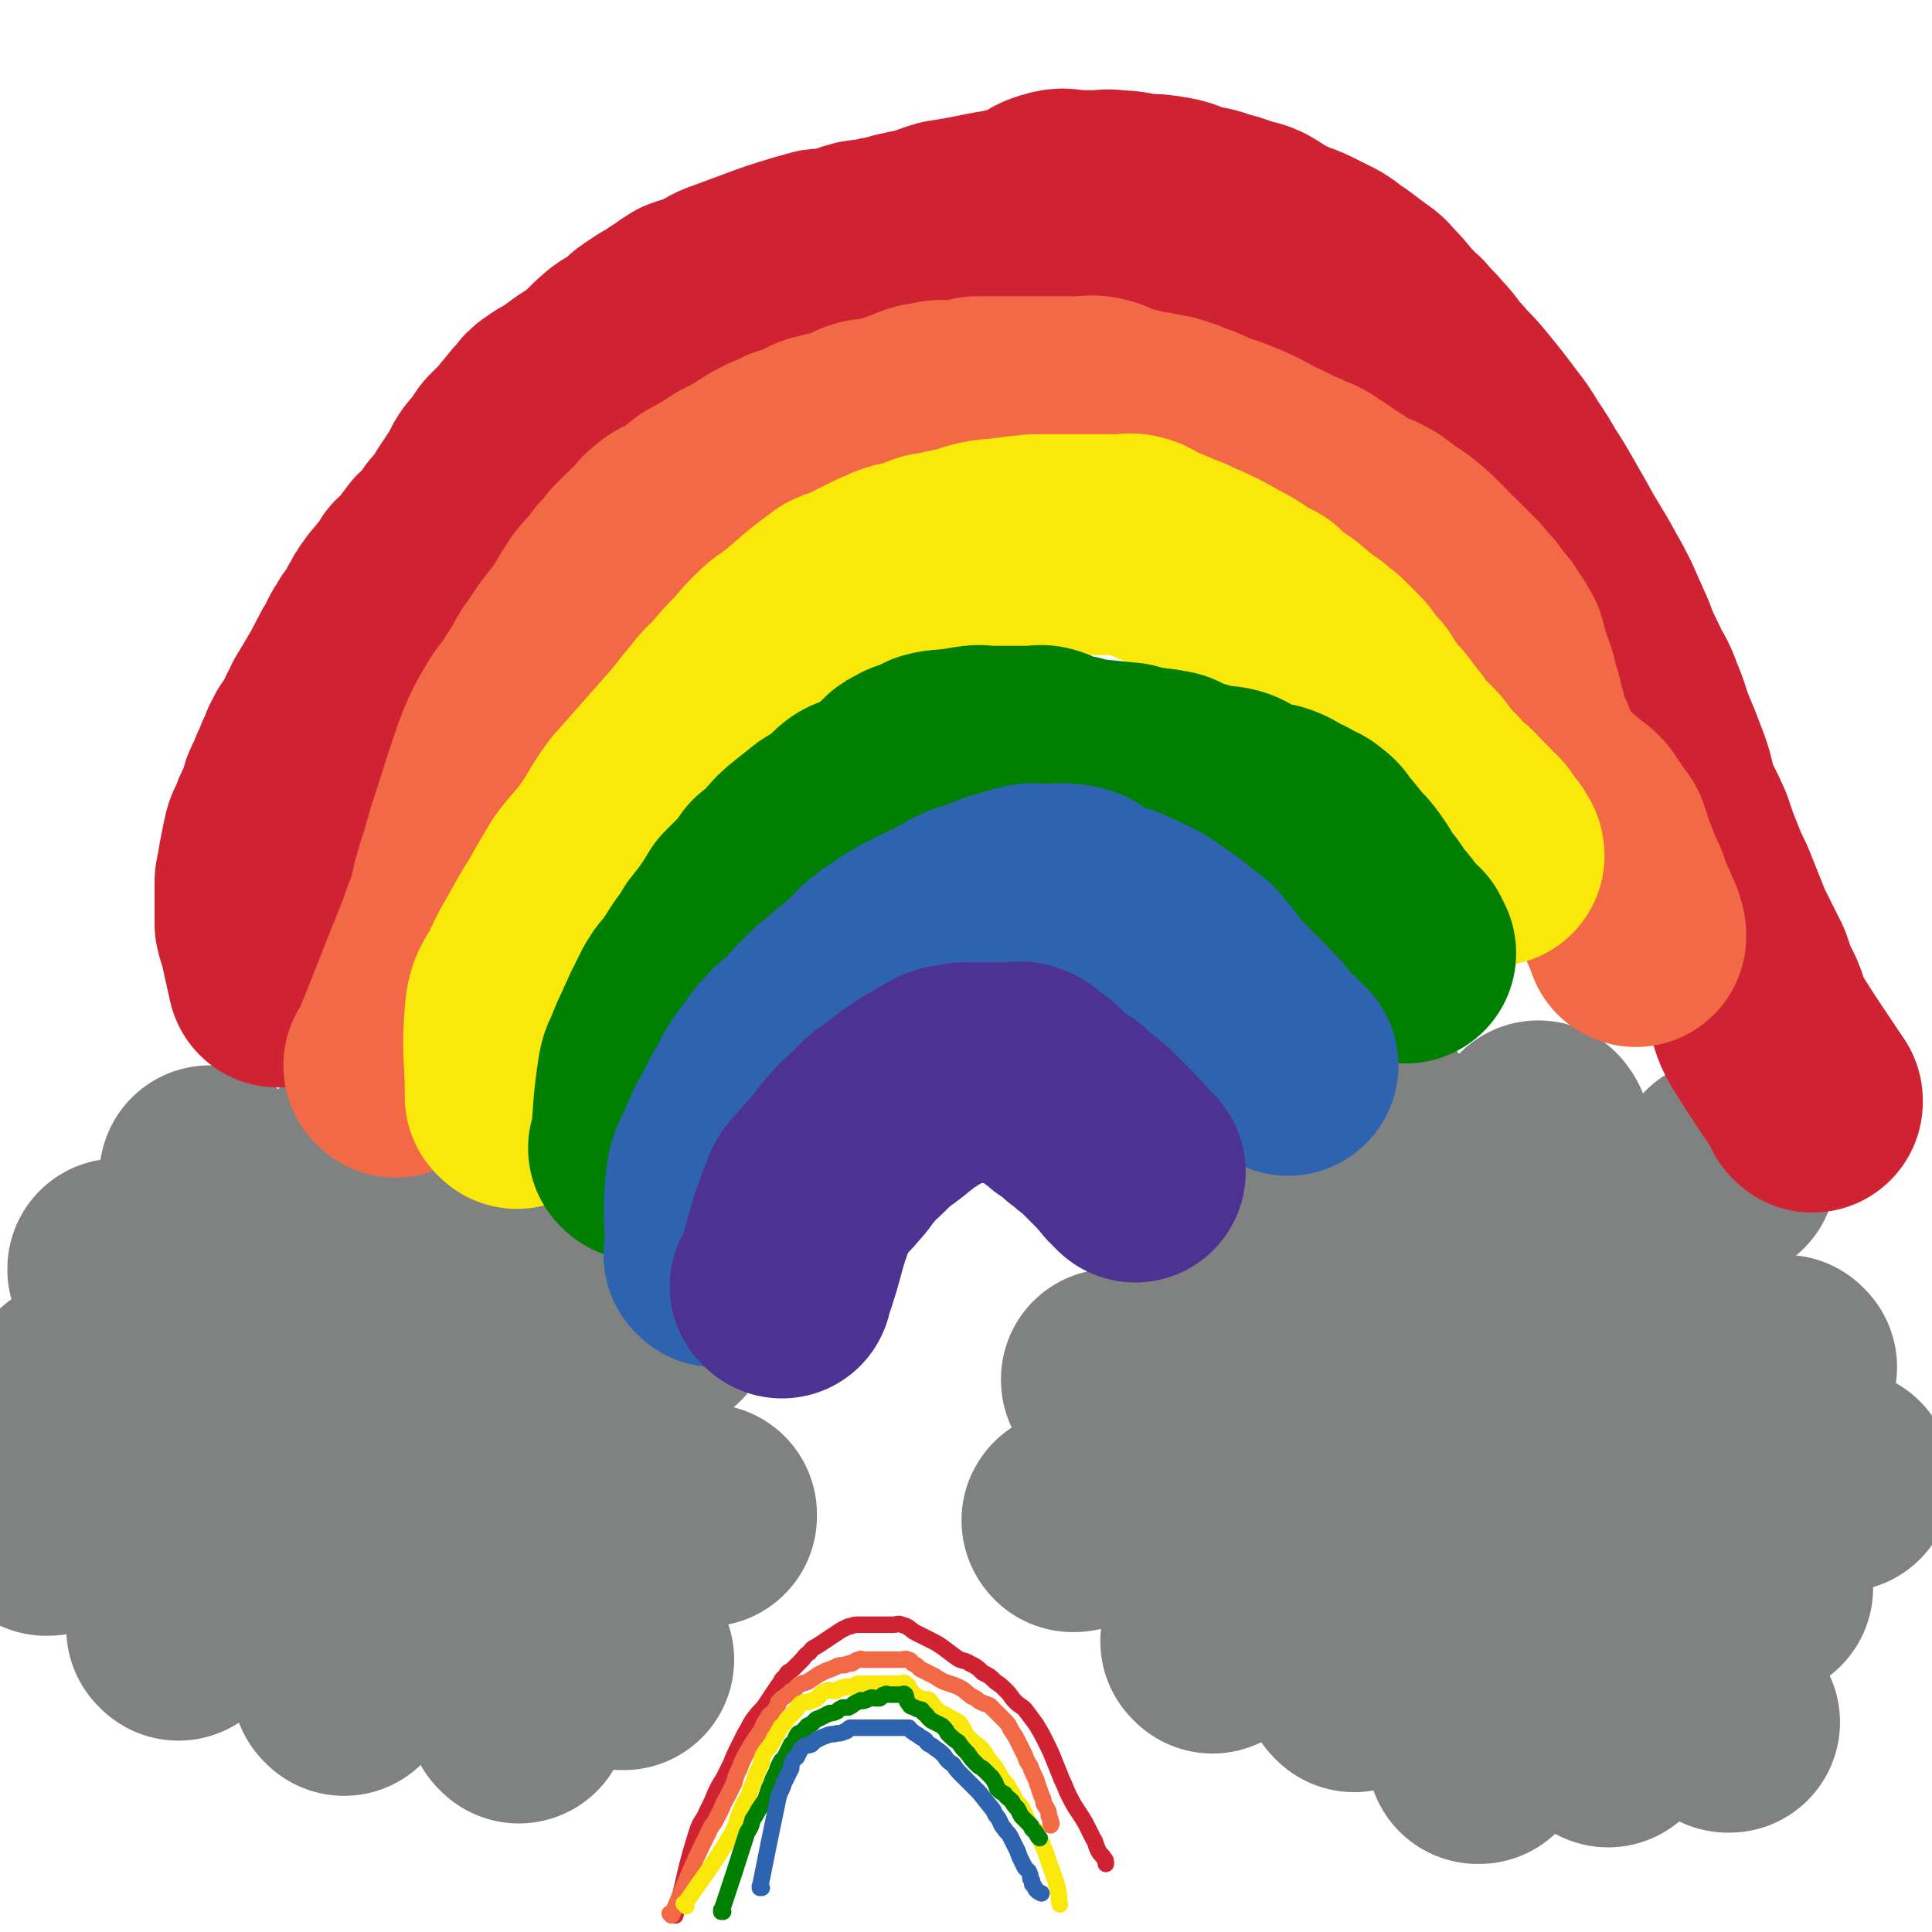 <svg viewBox='0 0 1050 1050' version='1.1' xmlns='http://www.w3.org/2000/svg' xmlns:xlink='http://www.w3.org/1999/xlink'><g fill='none' stroke='#808282' stroke-width='120' stroke-linecap='round' stroke-linejoin='round'><path d='M243,677c0,0 -1,0 -1,-1 0,0 1,1 0,1 -11,-3 -11,-4 -23,-6 -6,-1 -7,0 -13,0 -5,0 -5,0 -9,0 -5,1 -5,1 -9,2 -4,1 -3,1 -7,2 -3,0 -3,0 -7,0 -3,0 -3,0 -6,1 -2,0 -2,1 -5,1 -3,0 -3,0 -6,0 -3,0 -3,0 -6,1 -2,0 -2,0 -5,1 -2,1 -2,1 -5,3 -2,1 -2,1 -4,2 -2,2 -2,1 -4,3 -2,2 -2,2 -3,4 -2,2 -3,2 -5,4 -2,2 -2,2 -4,4 -1,3 -1,3 -3,6 -2,3 -2,3 -3,6 -2,3 -2,3 -4,6 -2,3 -2,3 -3,6 -2,3 -2,3 -3,6 -2,3 -2,3 -3,6 -1,3 -1,3 -2,6 -2,4 -2,4 -3,7 -1,4 -1,4 -2,8 -1,3 -1,3 -2,7 -1,4 -1,4 -2,7 0,3 0,3 -1,5 0,3 0,3 -1,6 0,1 0,1 -1,3 0,2 0,2 0,4 0,3 0,3 0,6 0,2 0,2 0,3 0,2 0,2 0,4 2,3 3,3 5,6 1,3 1,3 2,6 1,2 1,2 3,5 2,3 2,2 4,5 3,4 2,4 4,8 2,3 2,3 5,5 1,2 2,2 4,4 3,3 3,3 6,6 3,2 3,1 6,3 4,2 4,2 7,4 4,2 3,2 7,4 6,3 6,2 13,5 3,1 3,1 6,2 3,1 3,1 7,2 2,1 2,1 5,2 2,1 2,1 4,2 3,1 3,1 5,2 3,1 3,1 5,1 4,1 4,0 8,1 5,0 5,1 9,2 6,0 6,0 11,0 5,0 5,0 9,0 4,0 4,0 9,0 4,0 4,0 7,0 3,0 3,1 5,0 4,-2 3,-5 6,-6 3,-2 4,0 7,0 4,0 4,-1 8,-2 4,-1 4,-1 8,-2 4,-1 4,-1 8,-2 4,0 4,-1 7,-1 4,-1 4,-1 8,-2 3,-2 3,-2 6,-4 4,-2 4,-1 8,-4 3,-2 3,-3 6,-5 2,-2 2,-2 4,-4 2,-2 2,-2 4,-4 2,-1 1,-2 3,-3 1,-2 1,-2 3,-4 1,-2 0,-2 1,-4 0,-2 1,-2 1,-4 1,-3 1,-3 1,-7 1,-3 1,-3 1,-7 0,-5 0,-5 0,-10 0,-6 1,-6 0,-12 0,-5 -1,-5 -2,-11 -2,-6 -1,-6 -3,-13 -2,-5 -2,-5 -4,-11 -3,-5 -2,-5 -5,-10 -3,-5 -4,-5 -8,-9 -5,-5 -4,-6 -10,-9 -5,-4 -6,-3 -12,-5 -6,-2 -6,-3 -12,-4 -7,0 -7,1 -13,1 -8,0 -9,-2 -17,0 -8,2 -8,5 -16,9 -8,4 -8,3 -16,7 -6,4 -6,4 -12,8 -8,4 -8,4 -14,10 -7,5 -6,5 -12,11 -4,3 -4,3 -9,7 -3,2 -3,2 -5,5 -2,2 -1,2 -2,5 -1,2 -1,2 -2,4 0,2 0,2 0,3 0,2 -1,3 0,4 2,3 3,2 5,4 2,1 2,2 3,3 2,2 2,1 3,2 2,1 2,2 3,3 6,1 6,1 13,1 3,1 3,0 7,0 3,0 3,0 6,0 3,0 3,0 6,0 1,0 1,0 3,0 1,0 1,0 2,0 1,0 1,0 2,0 1,0 1,0 2,0 1,0 2,1 1,0 0,-2 -1,-3 -3,-6 -1,-1 -1,-1 -2,-2 -1,0 -1,0 -2,-1 -2,-1 -2,-1 -4,-2 -1,-1 -1,-1 -2,-2 -1,-1 0,-1 -1,-2 0,0 -1,1 -1,0 2,-1 3,-3 6,-3 7,-2 8,-1 15,-2 7,-1 7,-2 13,-2 5,-1 5,0 10,0 5,0 5,0 9,0 4,0 4,0 7,0 3,0 3,0 5,0 2,0 2,0 4,0 2,0 2,0 3,0 1,0 2,0 2,0 -1,-1 -3,0 -5,-1 -1,-1 -1,-2 -2,-3 -1,-1 -2,-1 -3,-3 -1,-2 -1,-2 -2,-4 -1,-3 -1,-3 -2,-6 -1,-3 -1,-3 -1,-6 -1,-2 -1,-2 -1,-4 -1,-2 0,-2 -1,-4 0,-2 -1,-2 -1,-4 -1,-1 0,-1 0,-2 0,-1 -1,0 -1,-1 0,-1 0,-1 0,-2 0,-1 0,-1 0,-2 0,0 0,0 0,-1 '/><path d='M316,647c-1,0 -1,0 -1,-1 0,0 0,1 0,1 0,0 0,0 0,0 0,0 0,0 0,-1 '/><path d='M360,719c0,-1 -1,-1 -1,-1 0,0 0,0 0,0 0,0 0,0 0,0 1,0 0,0 0,0 0,0 0,0 0,0 '/><path d='M384,824c0,-1 -1,-1 -1,-1 0,0 0,0 1,0 0,0 0,0 0,0 '/><path d='M339,902c0,0 -1,0 -1,-1 0,0 0,1 0,1 0,0 0,0 0,0 '/><path d='M282,931c0,-1 -1,-1 -1,-1 0,-1 0,0 0,0 '/><path d='M187,916c0,-1 -1,-1 -1,-1 0,-1 0,0 0,0 '/><path d='M97,886c0,-1 -1,-1 -1,-1 0,-1 1,0 1,0 '/><path d='M26,829c-1,0 -1,-1 -1,-1 -1,0 0,1 0,1 0,0 0,0 0,0 '/><path d='M42,756c0,0 0,-1 -1,-1 '/><path d='M65,691c-1,-1 -1,-1 -1,-1 0,-1 0,0 0,0 '/><path d='M115,640c0,0 -1,-1 -1,-1 '/><path d='M203,625c0,0 -1,-1 -1,-1 0,0 0,0 0,0 '/><path d='M257,610c-1,0 -1,-1 -1,-1 -1,0 0,0 0,0 0,0 0,0 0,0 '/><path d='M898,668c0,0 -1,-1 -1,-1 0,0 1,1 0,1 -19,-4 -20,-7 -40,-9 -18,-1 -19,-1 -36,1 -22,3 -21,5 -43,10 -12,4 -12,4 -23,8 -10,3 -10,3 -20,7 -9,4 -9,4 -17,9 -10,6 -10,6 -19,13 -8,7 -8,7 -16,15 -6,7 -7,7 -12,15 -5,7 -4,8 -8,15 -3,7 -3,7 -5,14 -1,6 -1,7 -2,13 0,6 -1,7 1,13 2,7 2,7 6,14 4,10 3,11 9,19 8,8 9,7 18,14 9,6 9,5 17,12 12,9 11,10 24,18 14,8 14,10 29,14 32,7 33,5 65,8 13,1 13,0 25,0 7,0 7,1 13,0 4,-1 4,-4 8,-5 2,-1 3,1 5,1 3,-1 2,-2 5,-3 1,0 2,1 3,1 2,0 3,1 4,0 3,-1 2,-3 5,-5 3,-1 4,0 7,-1 3,-2 2,-4 4,-6 3,-2 3,-2 6,-4 4,-3 4,-3 7,-6 4,-5 5,-4 8,-10 9,-17 9,-17 15,-35 3,-7 2,-7 3,-14 1,-7 1,-7 2,-14 0,-6 1,-6 0,-12 -1,-7 -2,-8 -5,-14 -3,-8 -4,-8 -9,-15 -7,-9 -7,-10 -16,-17 -11,-10 -10,-12 -23,-18 -16,-7 -17,-7 -34,-9 -21,-3 -21,-2 -42,-2 -17,0 -18,-1 -35,2 -11,3 -11,5 -21,11 -8,4 -8,4 -14,10 -5,5 -5,5 -8,11 -2,6 -2,6 -2,12 0,9 -1,10 4,17 7,10 8,10 19,18 12,8 12,9 27,13 17,4 17,2 35,4 11,1 11,1 22,2 7,0 7,0 13,0 5,0 5,0 11,0 3,0 4,1 7,0 4,-2 3,-4 7,-7 3,-2 3,-2 6,-4 4,-2 5,-1 8,-4 4,-4 5,-5 7,-10 2,-8 3,-9 2,-17 -2,-9 -1,-10 -7,-17 -9,-11 -9,-13 -22,-19 -16,-8 -18,-8 -35,-9 -21,-1 -23,-1 -43,4 -16,4 -16,7 -31,15 -9,6 -12,4 -18,12 -9,11 -9,13 -13,27 -2,6 -2,7 1,13 4,7 5,7 11,13 8,6 8,6 17,10 8,3 8,2 16,4 6,2 6,3 12,4 3,0 3,0 7,0 4,0 4,0 8,0 6,-1 6,-1 11,-3 9,-4 8,-4 16,-9 9,-6 10,-5 18,-12 8,-7 8,-8 15,-16 6,-8 7,-8 11,-18 3,-7 2,-7 3,-15 1,-5 2,-6 0,-11 -1,-3 -2,-3 -5,-6 -2,-4 -1,-5 -4,-7 -4,-2 -4,-1 -8,-1 '/><path d='M837,616c-1,-1 -1,-1 -1,-1 0,-1 0,0 0,0 '/><path d='M938,636c0,0 -1,-1 -1,-1 0,0 0,0 0,1 0,0 0,0 0,0 '/><path d='M971,743c-1,0 -1,-1 -1,-1 -1,0 0,0 0,1 0,0 0,0 0,0 '/><path d='M958,863c0,0 -1,-1 -1,-1 0,0 0,0 0,1 0,0 0,0 0,0 '/><path d='M874,944c-1,-1 -1,-1 -1,-1 -1,0 0,0 0,0 0,0 0,0 0,0 '/><path d='M736,914c0,-1 0,-1 -1,-1 0,0 1,0 1,0 '/><path d='M1001,805c0,0 -1,-1 -1,-1 0,0 0,0 1,0 0,0 0,0 0,0 '/><path d='M940,936c0,0 -1,-1 -1,-1 0,0 0,0 0,1 0,0 0,0 0,0 '/><path d='M804,953c0,0 -1,-1 -1,-1 0,0 0,0 0,1 0,0 0,0 0,0 1,0 0,-1 0,-1 '/><path d='M659,893c0,0 0,-1 -1,-1 0,0 1,0 1,1 0,0 0,0 0,0 '/><path d='M584,827c-1,0 -1,0 -1,-1 -1,0 0,1 0,1 0,0 0,0 0,0 '/><path d='M647,715c0,0 -1,-1 -1,-1 0,0 0,0 0,0 0,0 0,0 0,0 '/><path d='M605,751c-1,-1 -1,-1 -1,-1 0,-1 0,0 0,0 '/><path d='M671,646c0,-1 -1,-1 -1,-1 0,-1 0,0 1,0 0,0 0,0 0,0 0,0 -1,0 -1,0 '/><path d='M743,606c0,0 -1,-1 -1,-1 0,0 0,0 0,1 '/></g>
<g fill='none' stroke='#CF2233' stroke-width='120' stroke-linecap='round' stroke-linejoin='round'><path d='M985,599c0,-1 0,-1 -1,-1 0,0 1,0 1,0 -12,-18 -13,-19 -25,-38 -4,-7 -3,-8 -6,-15 -4,-8 -4,-8 -7,-17 -5,-10 -5,-10 -10,-20 -4,-10 -4,-10 -8,-20 -3,-8 -4,-8 -7,-16 -4,-10 -4,-10 -7,-19 -4,-9 -4,-8 -8,-17 -3,-10 -2,-10 -6,-20 -3,-8 -3,-8 -6,-15 -4,-10 -3,-10 -7,-19 -3,-9 -4,-8 -8,-17 -4,-8 -4,-8 -7,-16 -4,-9 -4,-9 -8,-18 -3,-6 -3,-6 -7,-13 -7,-13 -8,-13 -15,-26 -4,-7 -4,-7 -8,-14 -4,-7 -4,-7 -8,-13 -4,-7 -4,-7 -8,-13 -4,-6 -4,-7 -8,-12 -9,-12 -9,-12 -18,-23 -5,-6 -5,-5 -10,-11 -6,-6 -5,-7 -11,-13 -4,-5 -5,-5 -9,-10 -5,-4 -5,-5 -9,-9 -4,-5 -4,-5 -8,-9 -3,-4 -4,-4 -8,-7 -4,-3 -4,-3 -8,-6 -5,-3 -5,-4 -10,-7 -6,-3 -6,-3 -12,-6 -6,-3 -7,-2 -12,-5 -7,-3 -7,-4 -14,-8 -4,-2 -5,-1 -10,-3 -5,-2 -5,-2 -10,-3 -7,-3 -7,-2 -15,-4 -6,-2 -6,-3 -13,-4 -6,-1 -6,-1 -13,-1 -7,-1 -7,-2 -15,-2 -5,-1 -5,0 -10,0 -5,0 -5,0 -10,0 -7,0 -7,-2 -13,0 -8,2 -7,5 -15,7 -13,4 -13,3 -27,6 -5,1 -5,1 -11,2 -4,1 -4,0 -9,2 -4,1 -4,2 -9,3 -4,1 -5,1 -9,2 -6,1 -6,2 -13,3 -6,2 -6,1 -12,2 -8,2 -8,4 -16,6 -4,0 -4,-2 -7,-1 -25,7 -25,8 -50,17 -5,2 -5,3 -10,5 -5,3 -6,2 -11,4 -5,3 -4,3 -9,6 -4,3 -4,3 -8,5 -3,2 -3,2 -6,4 -3,2 -3,3 -6,5 -4,4 -5,3 -9,6 -7,6 -7,7 -14,13 -4,3 -4,2 -8,5 -4,3 -4,3 -7,5 -4,3 -4,2 -8,5 -3,2 -3,2 -5,5 -3,3 -3,3 -6,7 -3,3 -3,4 -6,7 -3,3 -3,3 -6,6 -2,3 -2,3 -4,6 -2,3 -3,3 -5,6 -2,3 -1,3 -3,6 -4,6 -4,6 -8,12 -2,4 -2,4 -4,7 -1,2 -2,2 -3,4 -2,1 -2,1 -3,3 -1,2 -1,2 -2,4 -1,1 -1,0 -2,1 -2,2 -1,2 -3,4 -1,1 -1,0 -2,1 -3,4 -3,4 -6,8 0,1 0,1 0,1 -2,2 -2,2 -4,4 -1,1 -1,0 -2,1 -1,2 -1,2 -2,4 -3,3 -3,3 -6,7 -2,2 -2,2 -3,4 -2,2 -2,2 -3,5 -2,2 -2,3 -3,5 -2,3 -2,3 -3,5 -2,2 -2,2 -3,4 -2,3 -2,3 -3,5 -1,2 -1,3 -2,5 -2,2 -2,2 -3,5 -2,2 -1,2 -3,5 -1,3 -1,3 -2,5 -2,2 -2,2 -3,4 -3,5 -3,5 -6,10 -1,3 -1,3 -3,6 -1,3 -1,3 -3,6 -1,2 -1,2 -3,5 -2,2 -1,2 -3,5 -1,4 -1,4 -3,7 -1,4 -1,4 -3,7 -1,5 -2,4 -4,9 -1,4 -1,4 -2,7 -2,5 -3,5 -4,9 -2,5 -3,5 -4,10 -1,5 -1,5 -2,10 -1,6 -1,6 -2,11 0,5 0,5 0,10 0,7 0,7 0,13 1,5 2,5 3,11 2,9 2,9 4,18 '/></g>
<g fill='none' stroke='#F26946' stroke-width='120' stroke-linecap='round' stroke-linejoin='round'><path d='M215,580c0,0 0,-1 -1,-1 0,0 1,1 1,0 9,-22 9,-22 18,-45 4,-10 4,-10 8,-20 2,-5 2,-5 4,-11 2,-5 2,-5 4,-11 1,-4 1,-4 2,-9 2,-7 2,-7 4,-13 2,-7 2,-7 4,-14 4,-12 4,-12 8,-25 2,-6 2,-6 4,-12 2,-6 2,-6 4,-11 3,-7 3,-7 7,-14 4,-7 4,-6 9,-13 3,-5 3,-5 7,-11 3,-6 3,-6 7,-11 3,-5 3,-5 6,-9 4,-5 4,-5 7,-9 3,-5 3,-5 6,-10 3,-4 2,-4 5,-7 2,-3 3,-2 5,-5 3,-4 2,-4 5,-7 3,-3 3,-3 5,-6 3,-3 3,-3 6,-6 3,-3 3,-2 6,-5 3,-4 2,-4 6,-7 3,-3 4,-2 7,-4 5,-3 4,-3 9,-6 3,-3 3,-3 7,-5 7,-4 7,-4 13,-8 4,-2 4,-2 8,-4 4,-2 4,-3 8,-5 3,-2 3,-2 7,-4 5,-2 5,-2 9,-4 5,-1 5,-1 9,-3 5,-2 4,-3 9,-4 7,-2 8,-1 15,-4 3,-1 3,-1 6,-3 3,-1 3,-1 6,-1 3,-1 3,0 7,-1 3,-1 3,-1 6,-2 2,-1 2,-1 5,-2 4,-1 4,-2 8,-3 2,-1 2,0 4,0 4,-1 3,-2 7,-2 2,0 2,0 5,0 4,0 4,0 7,0 4,0 4,-1 7,-2 3,0 3,0 6,0 3,0 3,0 6,0 6,0 6,0 12,0 3,0 3,0 6,0 4,0 4,0 7,0 4,0 4,0 9,0 5,0 5,0 10,0 5,0 5,-1 10,0 5,1 5,3 9,4 4,1 5,1 9,2 4,1 3,1 7,2 3,0 4,0 7,1 3,0 3,1 6,1 3,1 3,1 6,2 2,1 2,1 5,2 3,1 3,1 5,2 3,1 3,2 6,3 3,2 4,1 7,2 5,2 5,2 10,4 9,4 9,5 18,9 4,2 4,2 8,4 5,2 5,2 9,4 3,1 3,1 6,3 3,2 3,2 6,4 3,2 3,2 5,4 3,1 3,1 5,3 3,2 3,3 6,4 3,1 3,1 6,2 3,1 3,2 6,3 4,3 4,3 8,6 4,3 4,2 7,5 4,3 4,3 7,6 3,3 3,3 6,6 2,2 2,3 5,5 2,2 2,2 4,4 2,2 2,2 4,4 1,1 1,1 3,3 3,4 3,4 6,7 1,2 1,2 3,4 1,2 0,2 2,4 1,1 1,0 2,1 1,2 1,3 2,4 1,1 1,1 2,2 1,2 1,2 2,4 1,1 1,1 1,2 1,3 1,3 2,7 1,3 1,3 2,6 2,5 2,5 3,11 2,5 2,5 3,11 2,4 1,5 2,9 2,4 2,4 4,8 1,3 1,3 3,7 0,2 1,2 2,4 1,2 1,2 2,4 1,1 1,2 2,3 2,3 2,3 5,6 1,1 2,1 3,2 2,2 2,2 3,3 1,1 1,1 2,2 2,1 2,1 3,2 1,1 1,1 2,2 1,1 1,1 2,1 1,1 1,1 2,2 1,2 1,2 2,3 1,2 1,1 2,3 1,1 1,2 2,3 1,3 2,2 3,4 1,3 1,3 2,6 1,3 1,3 2,6 1,2 1,2 2,5 1,3 1,3 2,5 2,5 3,5 4,10 1,2 1,2 2,5 0,2 1,2 2,4 0,2 0,2 1,4 0,1 0,0 1,1 0,1 0,1 1,2 0,1 0,1 0,2 1,1 1,1 1,2 0,0 0,0 0,1 '/></g>
<g fill='none' stroke='#FAE80B' stroke-width='120' stroke-linecap='round' stroke-linejoin='round'><path d='M281,597c0,0 -1,-1 -1,-1 0,0 0,0 0,0 0,0 0,0 0,0 0,-23 -2,-24 0,-46 1,-10 4,-10 8,-19 4,-9 4,-8 9,-17 5,-9 5,-9 10,-17 5,-9 5,-9 11,-19 6,-8 7,-8 13,-16 8,-11 7,-12 15,-23 15,-17 15,-17 30,-34 7,-8 7,-9 14,-17 4,-6 5,-5 10,-11 5,-6 5,-6 11,-12 5,-6 5,-6 10,-11 4,-4 4,-3 9,-7 9,-7 9,-8 18,-15 4,-3 4,-3 8,-6 4,-2 4,-1 8,-3 4,-2 4,-2 8,-4 4,-2 4,-2 8,-4 4,-1 4,-2 7,-3 5,-2 5,-1 9,-2 5,-2 5,-2 10,-4 4,-1 5,0 10,-2 5,-1 5,-1 10,-2 5,-2 5,-2 10,-3 4,-1 4,0 9,-1 8,-1 8,-1 17,-2 4,0 4,0 8,0 3,0 3,0 7,0 4,0 4,0 8,0 4,0 4,0 8,0 4,0 4,0 7,0 5,0 5,0 9,0 4,0 5,-1 8,0 4,1 4,3 8,4 7,3 7,3 14,6 4,1 4,2 7,3 5,2 5,2 9,4 6,3 6,3 11,6 6,3 6,3 12,7 4,3 4,3 9,5 4,4 4,4 9,8 4,2 4,2 7,5 4,3 4,3 7,6 4,2 4,2 7,5 3,2 3,2 5,4 3,3 3,3 5,5 3,3 3,3 5,6 3,4 3,4 6,7 3,5 3,5 6,9 3,4 3,4 6,7 3,4 3,4 6,8 3,3 2,4 5,7 2,3 2,3 5,5 2,2 2,2 4,4 2,2 1,3 3,5 2,2 2,2 4,4 2,2 2,2 4,4 1,1 1,1 2,3 2,2 2,2 4,4 1,1 1,1 3,2 2,1 1,2 3,3 1,1 1,1 2,2 1,1 1,1 2,2 1,1 1,1 2,2 1,2 1,2 2,4 1,1 2,0 3,1 2,2 1,2 2,4 1,1 2,1 2,2 1,1 1,1 2,2 0,2 0,1 1,3 1,0 1,0 1,1 '/></g>
<g fill='none' stroke='#008000' stroke-width='120' stroke-linecap='round' stroke-linejoin='round'><path d='M348,625c0,0 -1,-1 -1,-1 0,0 1,0 1,0 0,0 0,0 0,0 2,-20 1,-20 4,-40 1,-6 2,-5 4,-11 2,-5 2,-5 4,-9 2,-5 2,-4 4,-9 3,-6 3,-6 6,-12 3,-5 3,-4 7,-9 3,-5 3,-5 7,-11 3,-4 3,-4 6,-9 4,-5 4,-5 7,-9 4,-6 4,-6 7,-11 4,-4 4,-4 8,-8 4,-4 4,-5 7,-9 5,-4 5,-4 9,-8 4,-5 4,-5 9,-9 5,-4 5,-4 10,-8 5,-3 5,-3 10,-6 4,-3 3,-4 7,-7 3,-2 4,-1 7,-3 3,-1 3,-1 6,-3 3,-2 3,-2 6,-4 3,-3 3,-3 6,-6 2,-2 2,-2 5,-3 2,-2 2,-1 5,-2 2,-1 2,-1 4,-2 2,-1 2,-1 4,-2 4,-1 4,-1 8,-1 3,-1 3,0 7,-1 4,0 3,-1 7,-1 4,-1 4,0 8,0 3,0 3,0 7,0 2,0 2,0 5,0 3,0 3,0 6,0 3,0 3,0 6,0 4,0 4,-1 7,0 4,1 3,3 7,5 4,1 4,0 9,0 4,1 4,2 9,2 10,1 10,1 20,2 4,1 3,1 7,2 4,1 4,0 7,1 3,0 3,0 6,1 3,0 3,0 6,2 3,1 3,1 5,2 3,2 3,1 7,2 3,1 3,1 6,2 5,1 5,0 10,1 5,1 4,2 9,4 5,2 5,3 9,4 4,1 5,0 9,2 3,1 3,2 7,4 3,1 3,1 6,3 3,2 4,1 7,4 3,2 3,3 5,6 3,3 3,3 6,7 5,6 6,6 10,12 3,4 2,4 5,8 2,3 2,3 4,5 2,3 2,3 4,6 2,3 3,3 5,6 2,3 2,3 4,5 2,3 3,3 5,5 1,2 1,2 2,4 '/></g>
<g fill='none' stroke='#2D63AF' stroke-width='120' stroke-linecap='round' stroke-linejoin='round'><path d='M389,683c0,0 0,-1 -1,-1 0,0 1,0 1,1 0,0 0,0 0,0 0,-20 -2,-21 0,-40 1,-9 3,-9 6,-17 2,-4 2,-5 4,-9 2,-4 3,-3 4,-7 2,-4 2,-4 4,-8 3,-5 3,-5 6,-11 3,-5 3,-5 7,-10 3,-4 3,-5 7,-9 4,-5 5,-4 10,-9 4,-4 4,-5 8,-9 5,-5 5,-5 11,-10 4,-3 4,-4 9,-7 3,-3 3,-3 6,-6 3,-2 3,-2 5,-5 2,-2 2,-2 5,-4 2,-2 2,-1 5,-3 4,-3 3,-3 7,-5 4,-3 4,-2 9,-5 6,-3 6,-3 13,-6 6,-4 6,-4 13,-7 6,-2 6,-2 12,-4 4,-2 4,-2 8,-3 3,-1 3,-1 5,-1 4,-1 3,-2 7,-2 2,-1 2,0 5,0 4,0 4,0 8,0 3,0 3,-1 6,0 4,0 4,0 7,1 4,2 3,3 7,5 3,2 3,2 7,3 3,1 4,1 7,2 4,2 4,2 9,4 4,2 4,2 8,4 3,2 3,2 7,5 3,2 3,2 6,4 2,2 2,2 5,4 2,2 3,2 5,4 3,2 3,2 5,5 3,3 3,3 5,6 3,4 3,4 6,8 4,3 4,4 7,7 4,4 4,3 7,7 4,3 3,4 7,7 2,4 2,4 5,7 3,3 3,3 6,5 2,3 2,3 5,5 '/></g>
<g fill='none' stroke='#4D3292' stroke-width='120' stroke-linecap='round' stroke-linejoin='round'><path d='M425,700c0,0 -1,-1 -1,-1 0,0 1,1 1,0 8,-22 6,-24 15,-46 2,-6 3,-5 7,-10 3,-4 4,-4 7,-8 5,-5 4,-6 9,-11 4,-5 4,-4 8,-8 4,-4 4,-4 7,-7 3,-3 4,-2 7,-5 2,-1 2,-2 5,-4 2,-1 2,-2 4,-3 3,-2 3,-2 6,-4 7,-4 7,-4 14,-8 3,-1 3,-1 6,-1 3,-1 3,-1 5,-1 4,0 4,0 7,0 2,0 2,0 4,0 3,0 3,0 5,0 5,0 5,0 10,0 2,0 3,-1 5,0 3,1 3,2 5,4 4,2 4,2 7,5 2,2 2,2 4,4 3,2 3,2 5,4 3,1 2,2 5,3 2,2 2,2 4,4 3,2 3,2 5,4 3,2 3,2 6,5 3,3 3,3 6,6 5,5 5,5 10,11 2,2 2,2 4,4 '/></g>
<g fill='none' stroke='#CF2233' stroke-width='9' stroke-linecap='round' stroke-linejoin='round'><path d='M367,1041c0,0 -1,-1 -1,-1 0,0 1,1 1,1 6,-23 5,-24 12,-46 2,-6 3,-5 5,-10 3,-6 3,-6 5,-11 2,-4 2,-4 4,-7 2,-4 2,-4 4,-8 2,-5 2,-5 4,-9 2,-4 2,-4 4,-8 2,-3 2,-4 4,-7 3,-4 3,-4 6,-7 2,-3 2,-3 4,-6 2,-3 2,-3 4,-6 2,-2 1,-3 4,-5 1,-3 2,-2 4,-4 2,-2 2,-2 4,-4 3,-3 2,-3 5,-5 2,-3 2,-2 5,-4 3,-2 3,-2 6,-4 3,-2 3,-2 6,-4 2,-1 2,-1 4,-2 2,0 2,-1 5,-1 2,0 2,0 4,0 2,0 2,0 4,0 3,0 3,0 6,0 2,0 2,0 5,0 3,0 3,-1 5,0 4,1 4,2 7,4 4,2 4,2 8,4 4,2 4,2 7,4 4,3 4,3 8,6 3,2 4,1 7,3 4,2 4,2 7,5 4,2 4,2 7,5 3,2 3,2 6,5 3,3 2,3 5,6 2,2 3,2 5,4 3,4 3,4 6,8 3,5 3,5 5,9 3,6 3,6 5,11 2,5 2,5 4,10 2,4 2,5 4,9 4,8 5,8 9,15 2,4 2,4 4,8 2,3 1,3 3,7 1,2 2,2 3,4 1,1 1,1 1,3 '/></g>
<g fill='none' stroke='#F26946' stroke-width='9' stroke-linecap='round' stroke-linejoin='round'><path d='M365,1041c0,0 -1,-1 -1,-1 0,0 0,0 1,1 0,0 0,0 0,0 10,-23 9,-23 20,-45 2,-5 3,-4 5,-9 3,-5 2,-5 5,-10 2,-4 2,-4 4,-8 1,-4 1,-4 3,-8 1,-3 1,-3 3,-7 4,-7 4,-7 9,-14 1,-3 1,-3 3,-6 1,-2 1,-2 3,-3 1,-2 1,-1 2,-3 1,-1 1,-2 1,-3 1,-1 1,-1 2,-2 2,-1 1,-1 3,-2 1,-1 1,-1 2,-2 3,-1 2,-2 4,-3 3,-2 3,-1 5,-2 3,-2 3,-2 6,-4 2,-1 2,-1 4,-2 3,-1 3,-1 5,-2 2,-1 2,-1 5,-1 2,-1 2,-1 4,-1 2,-1 2,-2 4,-2 1,-1 1,0 3,0 2,0 2,0 3,0 3,0 3,0 6,0 1,0 1,0 2,0 2,0 2,0 3,0 2,0 2,0 3,0 2,0 2,0 3,0 2,0 2,-1 3,0 2,0 2,1 3,2 2,1 2,1 4,3 2,1 2,1 4,2 2,1 2,1 4,2 3,2 3,2 5,3 3,1 3,1 6,2 5,2 5,3 9,6 3,1 3,2 5,3 2,1 3,1 5,2 2,2 2,2 4,4 2,2 2,2 4,4 3,3 2,3 4,6 2,3 2,3 3,5 2,4 2,4 4,8 1,3 1,3 3,6 1,3 1,3 3,7 1,3 1,3 2,6 1,3 1,3 2,5 0,3 1,3 2,5 1,2 1,2 1,4 1,2 1,2 1,4 1,0 0,0 0,1 '/></g>
<g fill='none' stroke='#FAE80B' stroke-width='9' stroke-linecap='round' stroke-linejoin='round'><path d='M373,1036c-1,-1 -1,-1 -1,-1 -1,-1 0,0 0,0 0,0 0,0 0,0 0,0 0,0 0,0 -1,-1 0,0 0,0 13,-19 14,-19 26,-39 2,-4 2,-4 3,-8 2,-5 2,-5 4,-9 2,-3 2,-3 3,-7 2,-4 2,-4 3,-8 2,-3 1,-3 3,-6 0,-3 0,-3 2,-6 1,-2 2,-2 3,-4 2,-3 1,-3 3,-5 1,-2 1,-2 2,-4 1,-1 1,-1 2,-2 1,-1 1,-2 2,-3 1,-1 1,-1 2,-2 1,-1 1,-1 2,-2 2,-2 1,-2 3,-4 2,-1 2,-1 4,-1 3,-1 3,-1 5,-2 2,-2 2,-3 5,-4 2,-1 2,0 5,0 3,-1 2,-2 5,-2 2,-1 2,0 4,0 2,-1 2,-2 4,-2 1,0 2,0 4,0 1,0 1,0 3,0 1,0 1,0 3,0 1,0 1,0 3,0 2,0 2,0 3,0 2,0 2,0 3,0 1,0 1,0 3,0 1,0 2,-1 3,0 2,1 2,2 3,4 1,1 1,1 2,2 1,1 2,1 3,2 2,1 3,0 5,1 2,2 2,3 4,5 2,2 2,2 5,3 3,2 4,2 7,4 3,3 2,4 5,8 4,4 4,3 8,7 3,4 2,4 5,7 3,4 3,4 5,8 3,4 3,3 5,7 2,3 2,3 3,6 2,2 3,2 4,5 2,4 2,4 3,7 2,2 2,2 4,4 1,3 1,3 3,6 1,3 1,3 2,5 1,3 1,3 2,6 2,5 2,6 4,11 0,2 1,2 1,5 1,3 0,3 1,7 '/></g>
<g fill='none' stroke='#008000' stroke-width='9' stroke-linecap='round' stroke-linejoin='round'><path d='M393,1039c-1,0 -1,-1 -1,-1 0,0 0,1 0,1 7,-21 7,-21 14,-43 2,-3 2,-3 3,-7 2,-3 2,-3 3,-5 2,-3 2,-3 4,-6 1,-3 1,-3 2,-6 1,-2 1,-2 2,-5 1,-2 1,-2 2,-4 1,-3 1,-3 2,-5 1,-2 1,-1 2,-2 2,-4 2,-4 4,-8 1,-1 1,0 1,-1 2,-2 1,-3 3,-5 0,0 1,0 2,-1 1,-1 1,-1 2,-2 1,-2 2,-1 3,-2 1,-1 1,-1 2,-2 1,-1 1,-1 2,-1 2,-1 2,-1 4,-2 1,-1 1,0 2,-1 2,0 2,0 4,-1 1,-1 1,-1 3,-2 1,0 2,0 3,0 2,-1 2,-1 3,-2 2,-1 2,-1 4,-2 1,0 1,1 2,0 2,0 1,-1 3,-1 1,-1 1,0 3,0 1,0 1,0 2,0 2,-1 1,-2 3,-2 1,-1 1,0 2,0 1,0 1,0 2,0 1,0 1,0 2,0 1,0 1,0 3,0 1,0 1,-1 2,0 1,2 0,3 2,5 1,2 1,1 3,2 1,1 1,0 2,1 2,0 2,0 3,2 2,1 1,1 3,3 1,1 1,1 3,2 2,1 2,1 4,2 2,2 2,2 3,4 3,3 3,3 6,5 2,3 2,3 5,6 2,3 2,3 5,6 2,2 2,1 4,3 2,2 2,2 4,4 2,3 2,3 3,6 2,2 2,2 4,3 1,2 2,2 4,4 1,2 1,2 3,4 1,2 1,2 2,4 1,1 1,1 3,3 1,1 1,1 2,2 1,1 0,1 1,2 1,1 1,1 2,2 1,2 1,2 2,3 '/></g>
<g fill='none' stroke='#2D63AF' stroke-width='9' stroke-linecap='round' stroke-linejoin='round'><path d='M414,1026c0,0 -1,-1 -1,-1 0,0 0,0 0,1 0,0 0,0 0,0 5,-25 5,-25 10,-49 1,-4 2,-4 3,-8 1,-2 1,-2 2,-4 1,-2 1,-2 2,-4 0,-2 0,-2 1,-4 0,-1 1,-1 2,-2 1,-2 1,-2 2,-4 1,-1 1,-1 2,-2 2,-1 2,0 4,-1 2,-2 2,-2 4,-3 2,-1 2,-1 5,-2 2,-1 2,0 5,-1 2,0 2,0 4,-1 2,0 1,-1 3,-2 2,0 2,0 4,0 2,0 2,0 4,0 2,0 2,0 3,0 2,0 2,0 4,0 2,0 2,0 3,0 2,0 2,0 3,0 2,0 2,0 3,0 1,0 1,0 3,0 1,0 1,0 2,0 1,0 1,0 3,0 1,1 1,2 2,2 1,1 1,1 3,2 1,1 1,1 3,2 2,1 1,2 3,3 2,1 2,1 3,2 3,2 3,2 5,4 2,3 2,3 5,5 2,3 2,3 5,6 2,2 2,2 5,5 2,2 2,2 4,4 4,5 4,5 8,10 1,3 2,3 3,5 1,2 1,3 3,5 1,2 2,2 3,4 1,2 1,2 2,4 1,2 1,2 2,4 1,3 1,3 2,5 1,2 1,2 2,4 1,1 1,1 2,2 1,2 1,2 1,4 1,1 1,1 1,3 1,1 1,1 2,3 1,1 1,1 3,2 '/></g>
</svg>
